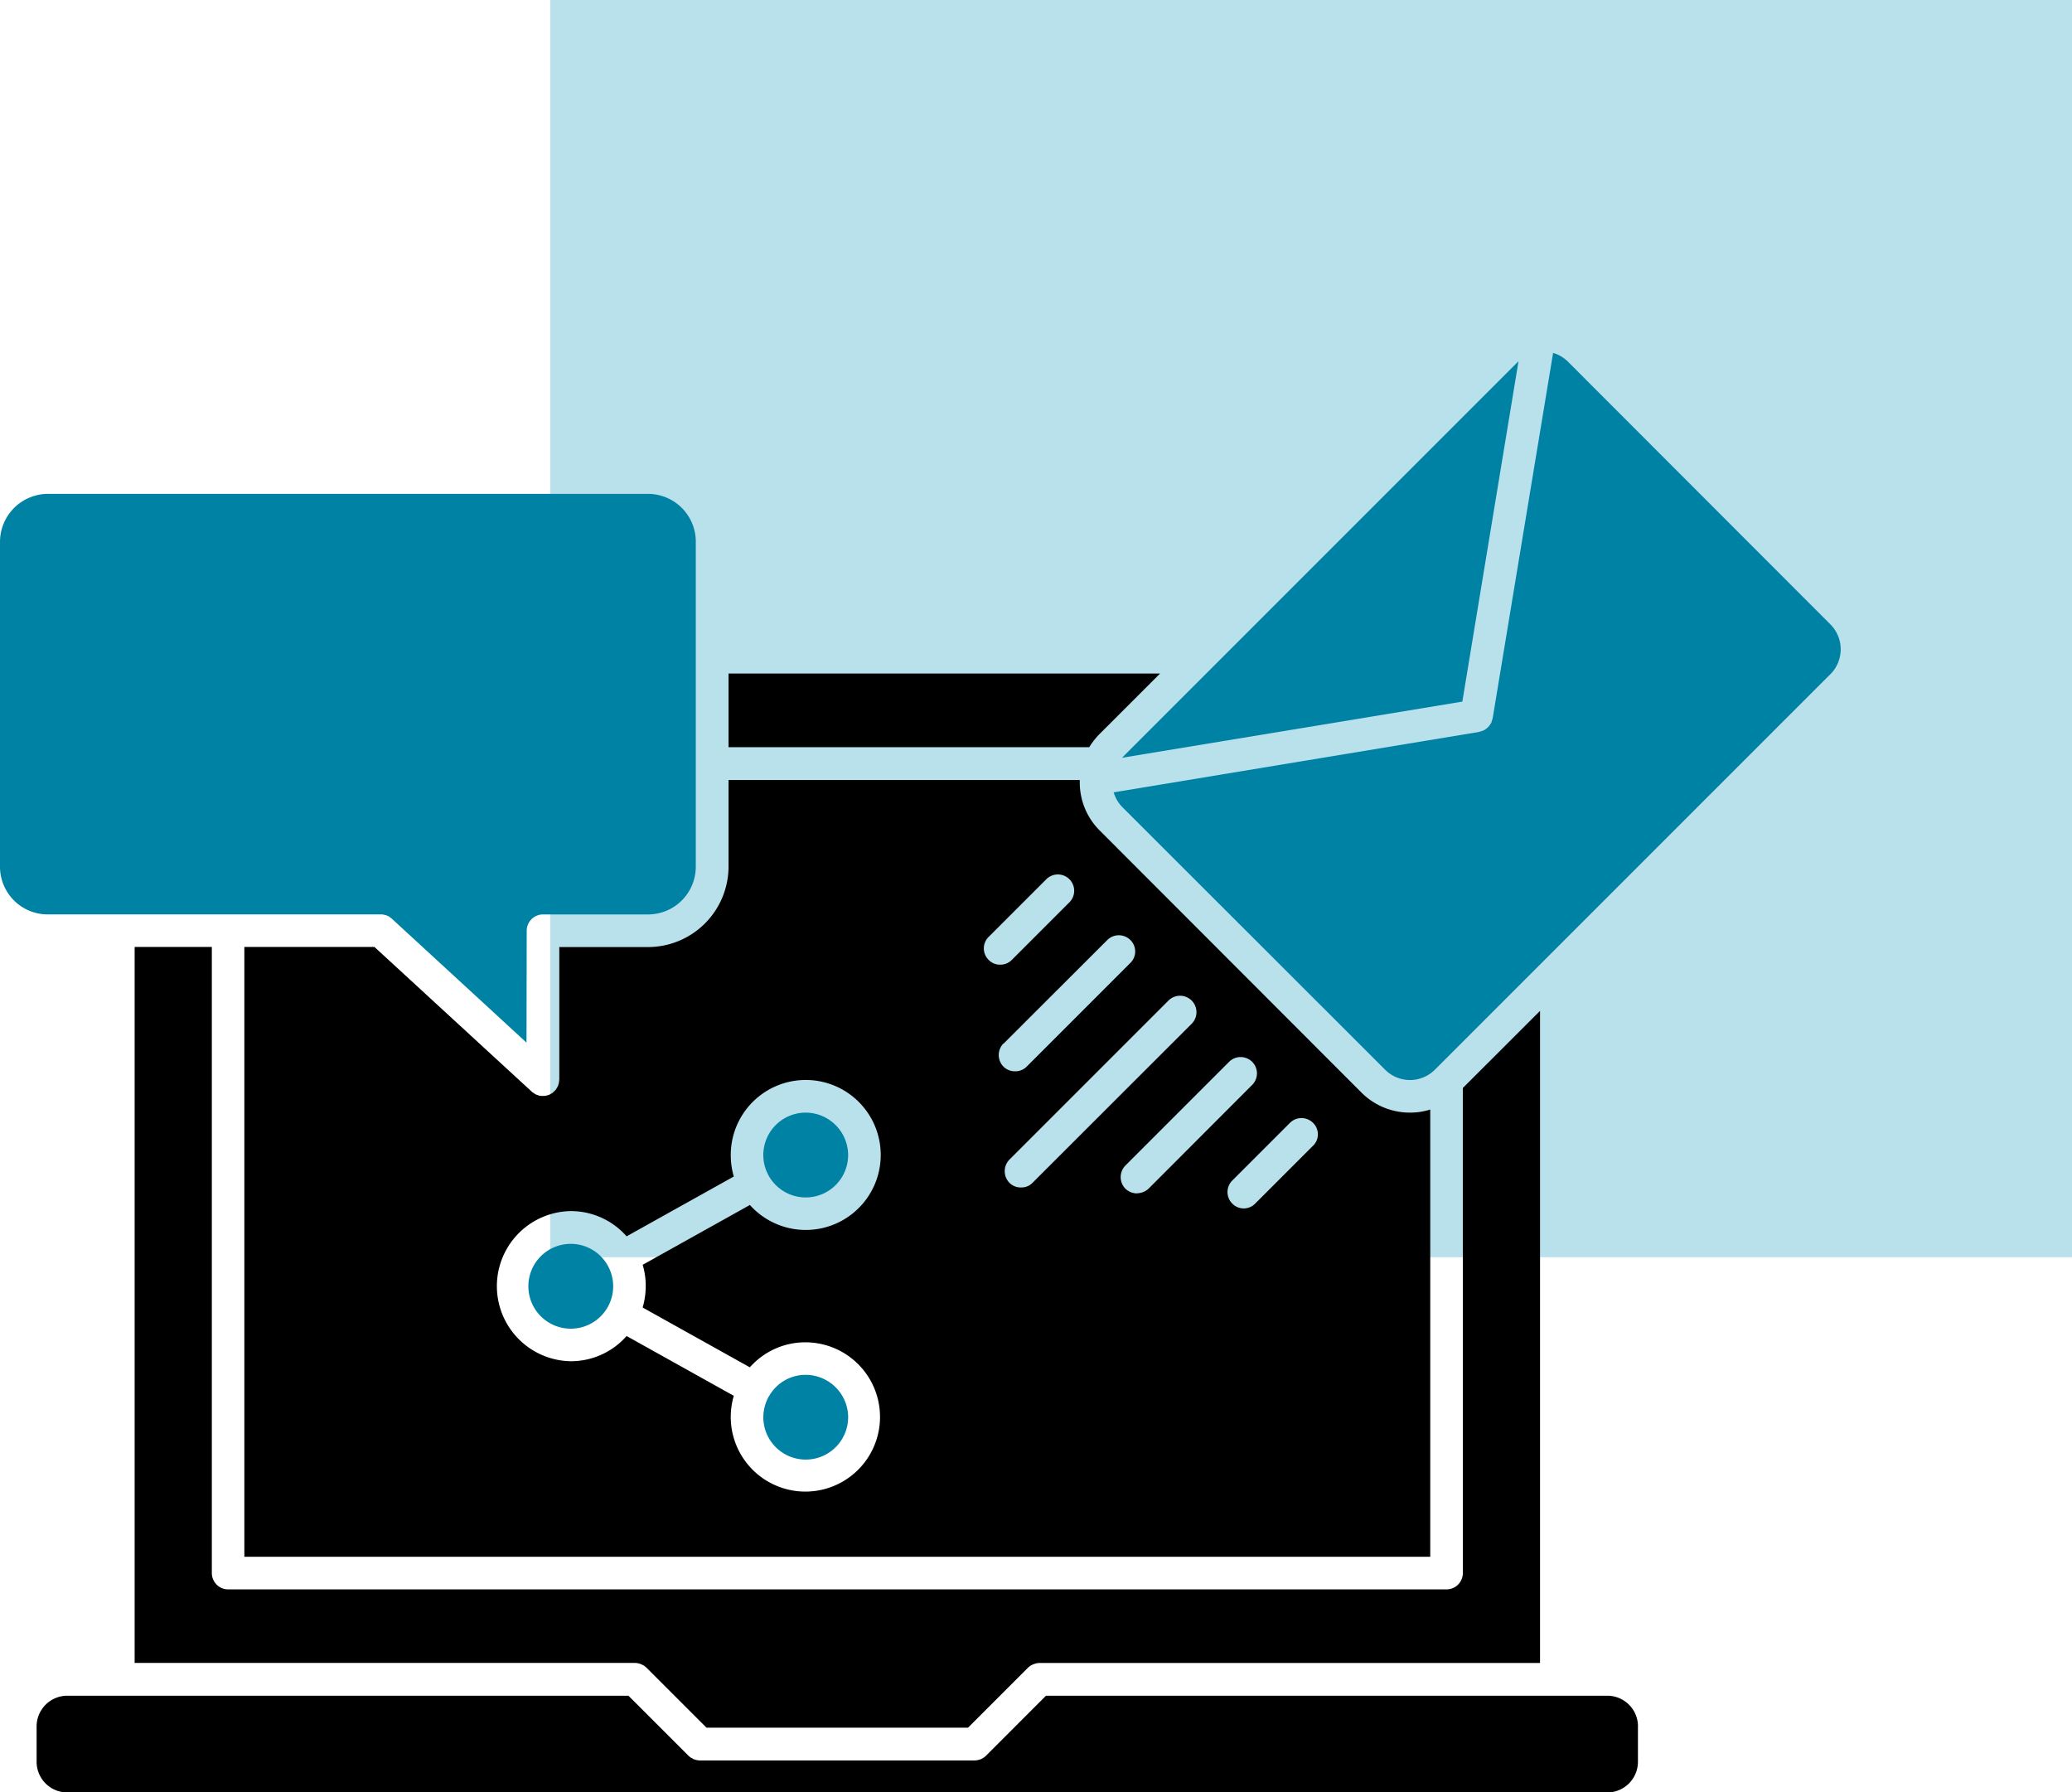 <svg xmlns="http://www.w3.org/2000/svg" width="93.948" height="81.263" viewBox="0 0 93.948 81.263">
    <g data-name="Group 319">
        <path data-name="Rectangle 42" transform="translate(24.948)" style="fill:#b8e1ec" d="M0 0h69v57H0z"/>
        <path data-name="Path 1003" d="m52.599 30.537-2.741 2.74a3.289 3.289 0 0 0-.47.6H33.033v-3.34z"/>
        <path data-name="Path 1004" d="m435.689 96.674-12.941 12.942-4.973 4.972a1.593 1.593 0 0 1-2.278 0l-11.891-11.881a1.628 1.628 0 0 1-.406-.683l16.576-2.74v-.009a.388.388 0 0 0 .138-.037c.009 0 .019-.009.037-.009.028-.019.055-.028.083-.046a.165.165 0 0 0 .046-.037.245.245 0 0 0 .064-.046l.037-.037c.019-.019.037-.046.055-.064a.147.147 0 0 0 .028-.046.3.3 0 0 0 .046-.064l.028-.055a.209.209 0 0 1 .019-.074.394.394 0 0 0 .019-.064.034.034 0 0 1 .009-.028l2.74-16.566a1.575 1.575 0 0 1 .683.406L435.69 94.4a1.6 1.6 0 0 1 0 2.277z" transform="translate(-352.705 -66.101)" style="fill:#0082a5"/>
        <path data-name="Path 1005" d="m423.474 84.39-2.547 15.433-15.432 2.546.028-.028 17.924-17.924.028-.028z" transform="translate(-354.622 -68.013)" style="fill:#0082a5"/>
        <path data-name="Path 1006" d="M128.209 123.068V137.8a2.165 2.165 0 0 1-2.168 2.168h-4.76a.74.74 0 0 0-.738.738l-.009 5.074-6.106-5.618a.184.184 0 0 0-.055-.037.088.088 0 0 0-.046-.037.206.206 0 0 0-.074-.046.162.162 0 0 0-.046-.019.2.2 0 0 0-.092-.028c-.019-.009-.037-.009-.046-.019-.037 0-.074-.009-.1-.009H98.82a2.163 2.163 0 0 1-2.159-2.168v-14.731a2.181 2.181 0 0 1 2.159-2.168h27.223a2.171 2.171 0 0 1 2.167 2.168z" transform="translate(-96.661 -98.509)" style="fill:#0082a5"/>
        <path data-name="Path 1007" d="M63.925 50.444a3.1 3.1 0 0 1-2.185-.9L49.859 37.65a3.068 3.068 0 0 1-.9-2.186v-.1H33.033v3.93a3.654 3.654 0 0 1-3.653 3.644h-4.021v6.014c0 .019-.009.037-.009.055a.235.235 0 0 1-.009.074.206.206 0 0 1-.019.074.154.154 0 0 1-.019.064.425.425 0 0 1-.028.064.5.5 0 0 0-.037.064c-.019.028-.037.047-.046.064a.068.068 0 0 1-.037.037c0 .009 0 .009-.009.009a.537.537 0 0 1-.074.074c-.009.009-.028.019-.037.028-.028.019-.064.037-.092.055s-.028.01-.037.019a.769.769 0 0 1-.3.055.715.715 0 0 1-.138-.009.126.126 0 0 1-.055-.019.383.383 0 0 1-.083-.028.079.079 0 0 1-.055-.028.226.226 0 0 1-.064-.037c-.019-.009-.037-.028-.055-.037a.166.166 0 0 1-.046-.037l-7.131-6.559h-5.9V70.58H64.85V50.305a3.058 3.058 0 0 1-.925.139zm-34.648 7.869a3.379 3.379 0 0 1-.138.968L34 61.992a3.352 3.352 0 0 1 2.528-1.134 3.384 3.384 0 1 1-3.256 2.426l-4.861-2.711a3.365 3.365 0 0 1-2.536 1.143 3.404 3.404 0 0 1 0-6.807 3.365 3.365 0 0 1 2.536 1.144l4.861-2.712a3.435 3.435 0 0 1-.138-.978 3.4 3.4 0 1 1 .867 2.269l-4.861 2.712a3.291 3.291 0 0 1 .138.968zm15.554-15.839 2.611-2.611a.74.74 0 0 1 1.051 1.042l-2.619 2.619a.725.725 0 0 1-.526.212.7.7 0 0 1-.517-.212.733.733 0 0 1 0-1.051zm.672 4.843 4.706-4.7a.741.741 0 0 1 1.042 0 .726.726 0 0 1 0 1.042l-4.7 4.7a.725.725 0 0 1-.526.212.737.737 0 0 1-.526-.212.752.752 0 0 1 0-1.051zm.793 6.521a.723.723 0 0 1-.526-.211.754.754 0 0 1 0-1.053l7.2-7.2a.744.744 0 1 1 1.053 1.051l-7.205 7.2a.7.7 0 0 1-.517.212zm5.259.268a.768.768 0 0 1-.526-.211.751.751 0 0 1 0-1.053l4.7-4.7a.74.74 0 0 1 1.051 1.042l-4.7 4.706a.787.787 0 0 1-.526.211zm7.978-2.158-2.619 2.619a.724.724 0 0 1-1.042 0 .739.739 0 0 1 0-1.042l2.619-2.619a.741.741 0 0 1 1.042 0 .724.724 0 0 1 .001 1.042z"/>
        <path data-name="Path 1008" d="M69.828 45.831v29.565h-22.7a.8.8 0 0 0-.147.019.128.128 0 0 0-.056.019.28.28 0 0 0-.083.028c-.019.009-.046.019-.064.028s-.037.019-.055.037h-.009a.929.929 0 0 0-.111.092l-2.712 2.712H32.035l-2.712-2.712a.663.663 0 0 0-.092-.074l-.019-.019a.447.447 0 0 0-.092-.047c-.019-.009-.028-.019-.037-.019a.393.393 0 0 0-.1-.037c-.009 0-.028-.009-.037-.009a.73.73 0 0 0-.147-.019H6.105V42.934h3.5v28.388a.74.74 0 0 0 .738.738h55.238a.742.742 0 0 0 .747-.738V49.327z"/>
        <path data-name="Path 1009" d="M74.267 78.274v1.6a1.392 1.392 0 0 1-1.393 1.393H3.053a1.392 1.392 0 0 1-1.393-1.393v-1.6a1.392 1.392 0 0 1 1.393-1.393h25.442l2.712 2.711a1.189 1.189 0 0 0 .111.093.46.46 0 0 0 .064.028c.019.019.046.027.064.046a.684.684 0 0 1 .074.019.253.253 0 0 0 .064.019.833.833 0 0 0 .147.019h12.462a.678.678 0 0 0 .147-.019.133.133 0 0 0 .064-.019.709.709 0 0 0 .074-.019.249.249 0 0 1 .073-.037.175.175 0 0 1 .056-.037 1.1 1.1 0 0 0 .1-.083c.009 0 .009-.01.009-.01l2.711-2.711h25.442a1.391 1.391 0 0 1 1.4 1.392z"/>
        <path data-name="Path 1010" d="M310.615 365.3a1.923 1.923 0 1 1-3.846 0 1.959 1.959 0 0 1 .24-.923.009.009 0 0 1 .009-.009 1.9 1.9 0 0 1 1.67-.987 1.932 1.932 0 0 1 1.928 1.919z" transform="translate(-272.159 -301.048)" style="fill:#0082a5"/>
        <path data-name="Path 1011" d="M310.615 293.121a1.923 1.923 0 1 1-1.928-1.919 1.933 1.933 0 0 1 1.928 1.919z" transform="translate(-272.159 -240.758)" style="fill:#0082a5"/>
        <path data-name="Path 1012" d="M245.936 329.241a1.923 1.923 0 1 1-1.928-1.919 1.926 1.926 0 0 1 1.928 1.919z" transform="translate(-218.133 -270.928)" style="fill:#0082a5"/>
    </g>
</svg>

